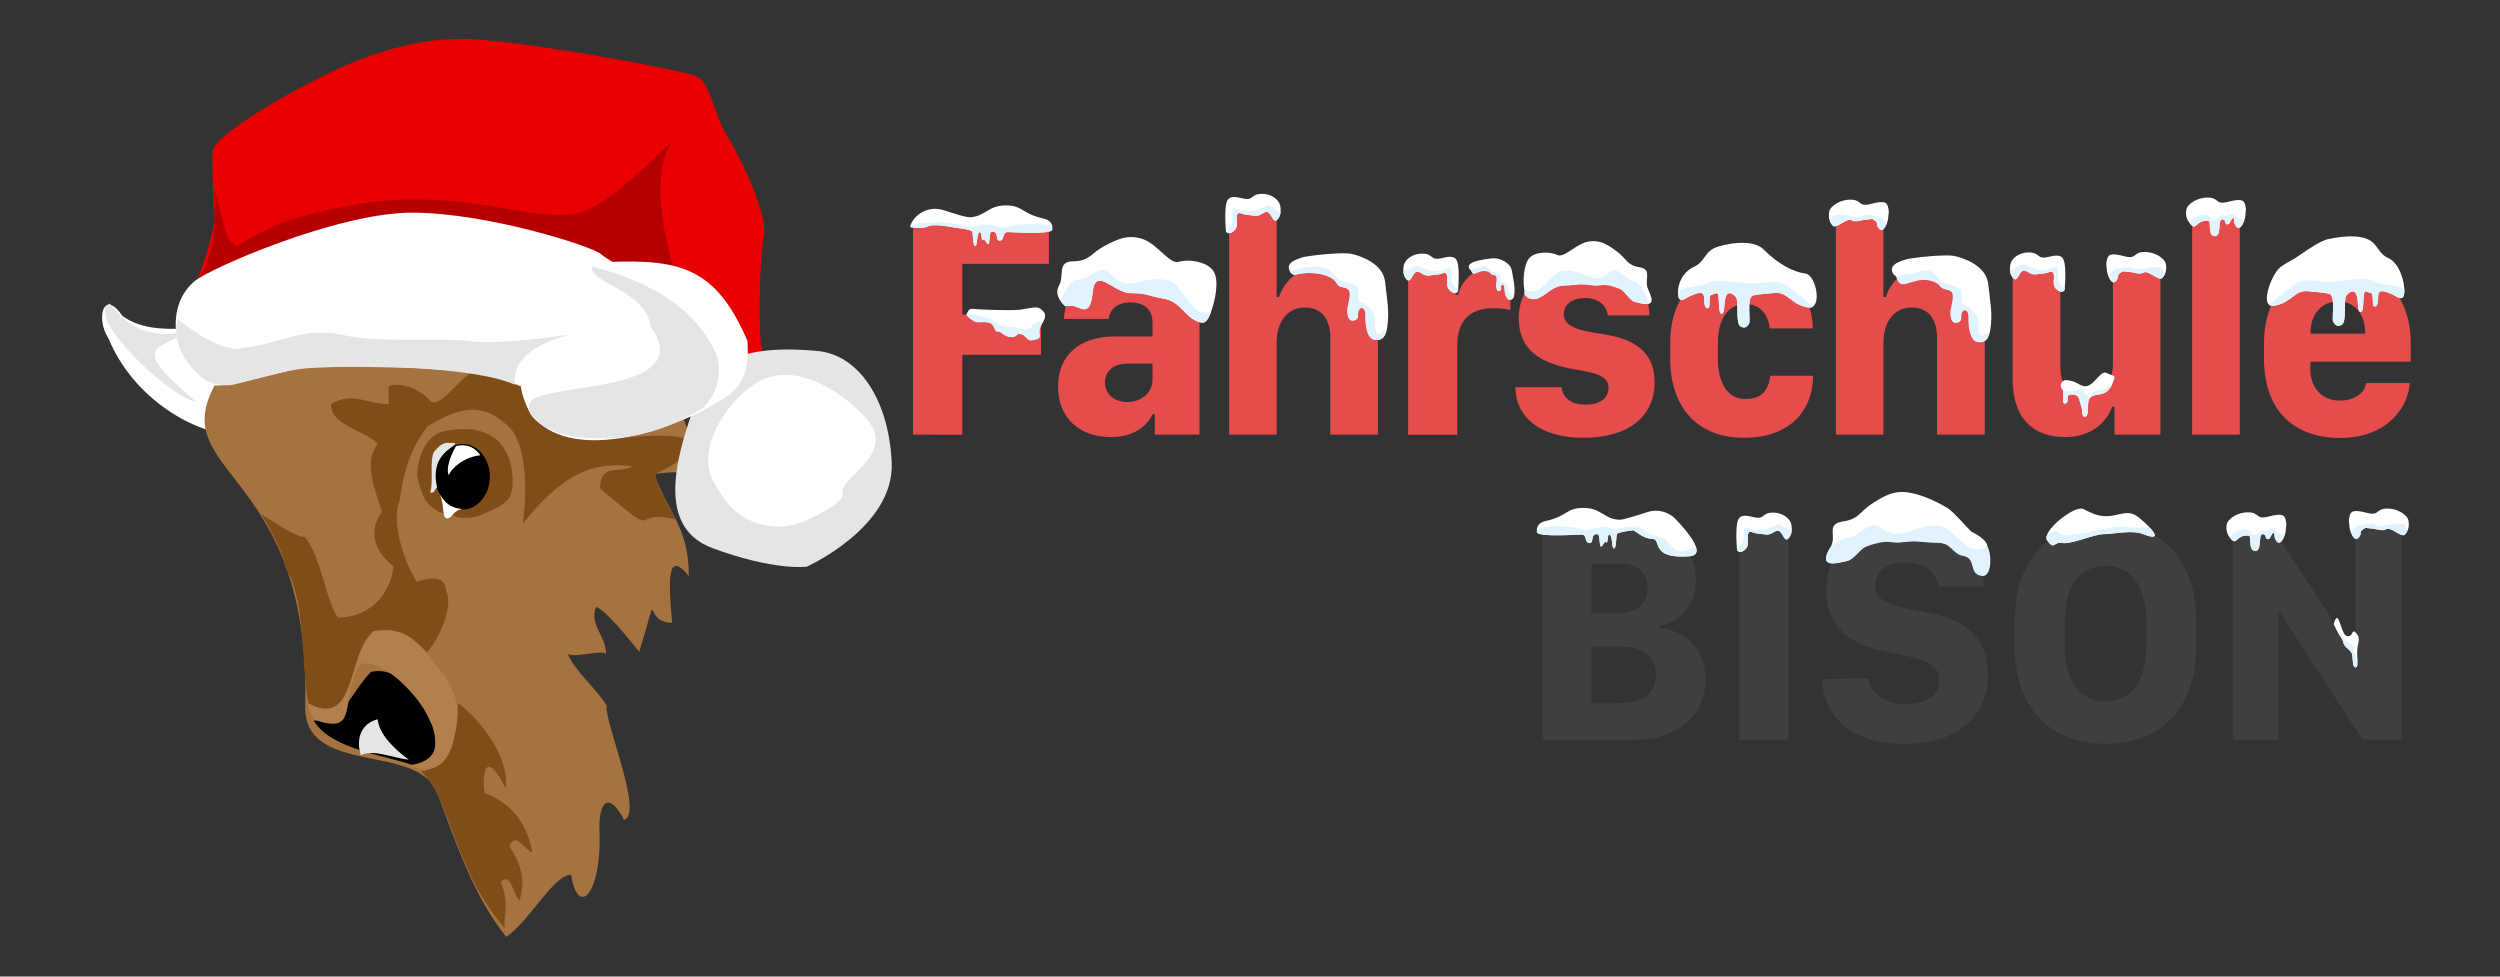 <svg xmlns="http://www.w3.org/2000/svg" xmlns:xlink="http://www.w3.org/1999/xlink" xmlns:serif="http://www.serif.com/" width="100%" height="100%" viewBox="0 0 1426 557" xml:space="preserve" style="fill-rule:evenodd;clip-rule:evenodd;stroke-linejoin:round;stroke-miterlimit:2;">
    <rect x="0" y="0" width="1426" height="557" fill="#333333" stroke="none"/>
    <g id="Ebene_3_2_" transform="matrix(1,0,0,1,50,19.512)">
        <g id="Ebene_2">
            <g id="Ebene_3">
                <g>
                    <path d="M470.8,228.4L470.8,107.2L548.3,107.2L548.3,131L498.9,131L498.9,159.9L543.8,159.9L543.8,182.9L498.9,182.9L498.9,228.5L470.8,228.4Z" style="fill:rgb(229,76,76);fill-rule:nonzero;"></path>
                    <path d="M553.5,200.9C553.5,183.7 565,172.4 586.1,172.4L607.4,172.4L607.4,164.5C607.4,156.9 602.5,153 594.8,153C587.1,153 583,157 582.4,162.4L556.9,162.4C557.6,147.1 567.3,132.1 595.2,132.1C616.8,132.1 634.2,140.7 634.2,165.4L634.2,228.4L608.7,228.4L608.7,216.7L607.5,216.7C604.4,223.2 597.1,229.8 583.7,229.8C565.8,229.8 553.5,219 553.5,200.9ZM607.4,197.1L607.4,187.9L593.3,187.9C584.8,187.9 580.3,192.3 580.3,198.7C580.3,206.1 586.4,209.8 593,209.8C600.7,209.8 607.4,204.6 607.4,197.1Z" style="fill:rgb(229,76,76);fill-rule:nonzero;"></path>
                    <path d="M651.1,100.8L678.2,100.8L678.2,149.9L679.6,149.9C681.6,143 689.1,132.1 706,132.1C723.7,132.1 736,143.3 736,165.8L736,228.4L708.8,228.4L708.8,173.4C708.8,160.1 701.8,155.9 694.3,155.9C684.9,155.9 678.2,163.3 678.2,176L678.2,228.4L651.1,228.4L651.1,100.8Z" style="fill:rgb(229,76,76);fill-rule:nonzero;"></path>
                    <path d="M753.2,133.6L780.4,133.6L780.4,148.6L781.7,148.6C784.3,138.8 793.2,132.1 803.3,132.2C806.1,132.1 808.8,132.4 811.5,133.1L811.5,157.4C809.6,156.7 805.5,156.3 801.5,156.3C787.5,156.3 781.2,164.6 781.2,177.3L781.2,228.5L753.2,228.5L753.2,133.6Z" style="fill:rgb(229,76,76);fill-rule:nonzero;"></path>
                    <path d="M854.7,131.8C875.7,131.8 890.8,141.6 890.8,160.4L867.1,160.4C866.6,155.4 862.4,150.5 854.3,150.5C846.4,150.5 842,154.3 842,159.9C842,168.6 856.6,169.7 866.1,171.4C882.9,174.2 893.8,181.7 893.8,198.4C893.8,218 879.1,230.2 853.1,230.2C828.1,230.2 814.4,218.2 814.4,201.3L840.7,201.3C841.3,207.1 845.9,211.3 854.3,211.3C863.6,211.3 867.5,207 867.5,201.6C867.5,193.5 856.4,192.8 845.1,190.6C829.2,187.3 816.3,180.5 816.3,162C816.4,140.2 834.4,131.8 854.7,131.8Z" style="fill:rgb(229,76,76);fill-rule:nonzero;"></path>
                    <path d="M902.7,175.9C902.7,149 919.1,131.8 944.8,131.8C969.2,131.8 983.8,147.1 984,167.8L959.4,167.8C958.9,160.9 954.6,153.9 945.6,153.9C935.6,153.9 929.9,162.6 929.9,176L929.9,184.9C929.9,199.5 935.7,208.1 945.6,208.1C954.9,208.1 958.9,203 959.7,194.8L984.2,194.8C983.9,215.9 970,230.2 944.7,230.2C918.5,230.2 902.7,213.2 902.7,185.1L902.7,175.9Z" style="fill:rgb(229,76,76);fill-rule:nonzero;"></path>
                    <path d="M997.2,100.8L1024.3,100.8L1024.3,149.9L1025.7,149.9C1027.7,143 1035.2,132.1 1052.1,132.1C1069.8,132.1 1082.1,143.3 1082.1,165.8L1082.1,228.4L1054.9,228.4L1054.9,173.4C1054.9,160.1 1047.9,155.9 1040.4,155.9C1031,155.9 1024.3,163.3 1024.3,176L1024.3,228.4L997.2,228.4L997.2,100.8Z" style="fill:rgb(229,76,76);fill-rule:nonzero;"></path>
                    <path d="M1182.4,228.4L1156.1,228.4L1156.1,212.5L1154.7,212.5C1152.3,220 1144,229.8 1128.1,229.8C1109.9,229.8 1098,219.4 1098,196.6L1098,133.5L1125.2,133.5L1125.2,189.3C1125.2,202.9 1132.7,206.1 1139.4,206.1C1147.8,206.1 1155.2,199.7 1155.2,188.5L1155.2,133.5L1182.3,133.5L1182.3,228.4L1182.4,228.4Z" style="fill:rgb(229,76,76);fill-rule:nonzero;"></path>
                    <rect x="1200.4" y="100.8" width="27.2" height="127.6" style="fill:rgb(229,76,76);fill-rule:nonzero;"></rect>
                    <path d="M1241.4,185.3L1241.4,176.3C1241.4,146.5 1260.2,131.7 1283.4,131.7C1308,131.7 1325.1,148.6 1325.1,176.3L1325.1,186.8L1267.8,186.8L1267.8,191.2C1267.8,202 1274.9,209 1284.5,209C1292.7,209 1298.9,204.9 1299.6,199L1324.5,199C1323.9,211.9 1312.5,230.3 1284.6,230.3C1258.8,230.2 1241.4,215 1241.4,185.3ZM1299.1,170.8L1299.1,170.3C1299.1,159.5 1293,152.4 1283.7,152.4C1274.4,152.4 1267.9,159.6 1267.9,170.3L1267.9,170.8L1299.1,170.8Z" style="fill:rgb(229,76,76);fill-rule:nonzero;"></path>
                    <path d="M830.1,281.2L881.6,281.2C903,281.2 917.3,292.3 917.3,311C917.3,326.5 907.8,335.2 896.6,337.5L896.6,338.8C909.6,339.8 922.8,349 922.8,368.1C922.8,390.1 905.1,402.5 882.4,402.5L830.1,402.5L830.1,281.2ZM857.8,330.4L871.4,330.4C884.4,330.4 889.9,324.6 889.9,316C889.9,307.6 884.3,302 874.5,302L857.8,302L857.8,330.4ZM857.8,381.6L873,381.6C888.2,381.6 894.5,375.5 894.5,365.6C894.5,355.7 888.2,349.4 875.8,349.4L857.8,349.4L857.8,381.6Z" style="fill:rgb(63,63,63);fill-rule:nonzero;"></path>
                    <path d="M942.1,402.5L942.1,281.2L970.1,281.2L970.1,402.4L942.1,402.5Z" style="fill:rgb(63,63,63);fill-rule:nonzero;"></path>
                    <path d="M1015.9,367.6C1016.8,375.4 1024.4,382.1 1037.1,382.1C1050.1,382.1 1056.2,376.2 1056.2,368.4C1056.2,360.9 1050.4,357.5 1039,355L1022.6,351.4C1004.1,347.4 991.7,336.9 991.7,316.9C991.7,293.4 1010.1,279 1037,279C1066.1,279 1081.1,296.2 1081.8,315L1055.9,315C1055,307.9 1048.5,301.3 1036.9,301.3C1025.7,301.3 1019.5,307.1 1019.5,314.7C1019.5,321.1 1025.2,325 1035.1,327L1052,330.5C1069.7,334 1083.9,343.2 1083.9,365.5C1083.9,388.6 1067.5,404.8 1036.1,404.8C1003.2,404.8 990,386.8 989.3,367.8L1015.9,367.6Z" style="fill:rgb(63,63,63);fill-rule:nonzero;"></path>
                    <path d="M1151,404.7C1118.2,404.7 1099.2,383.1 1099.2,349L1099.2,334.9C1099.2,300.4 1118.2,279 1151,279C1183.8,279 1202.7,300.6 1202.7,334.9L1202.7,348.9C1202.8,383.1 1183.9,404.7 1151,404.7ZM1151,303.2C1137.1,303.2 1127.7,313.9 1127.7,334.6L1127.7,349.1C1127.7,370.1 1137.1,380.6 1151,380.6C1164.9,380.6 1174.2,370 1174.2,349.1L1174.2,334.6C1174.2,313.8 1164.8,303.2 1151,303.2Z" style="fill:rgb(63,63,63);fill-rule:nonzero;"></path>
                    <path d="M1223.6,402.5L1223.6,281.2L1245.8,281.2L1292.4,352.5L1293.5,352.5L1293.5,281.2L1319.6,281.2L1319.6,402.4L1297.6,402.4L1250.8,330.4L1249.7,330.4L1249.7,402.4L1223.6,402.5Z" style="fill:rgb(63,63,63);fill-rule:nonzero;"></path>
                </g>
            </g>
        </g>
    </g>
    <g transform="matrix(0.657,0,0,0.657,-44.384,150.424)">
        <g transform="matrix(0.725,0,0,0.725,142.715,-134.966)">
            <path d="M195,254.1C149.2,258 82.7,277.4 43,248.8C20.5,215.5 10.3,251.3 26.4,276C56,347.6 130.1,391.2 180.3,391.2C201.7,367 215,282.1 195,254.1" style="fill:white;fill-rule:nonzero;"></path>
        </g>
        <g transform="matrix(0.725,0,0,0.725,142.715,-134.966)">
            <path d="M261.8,715.4C259.9,801.4 399.1,758.1 420.7,821.9C442.6,880.4 464,944.5 502.5,992.2C530.2,973.9 559.1,917.9 580.2,917.9C588.5,970.3 616.3,940.4 614.3,869.9C612.1,827.7 625.9,818 643.7,852.2C667.6,844.7 619,732.1 622.9,715.5C610.1,694.4 584.9,674.5 576.3,653.4C584.9,658.7 617.9,647.9 622.1,653.4C622.1,632 601.6,618.2 610.2,597.1C623.2,602.4 648.8,634.8 661.8,650.9C688.7,564.1 664,616.2 701.2,616.2C697,566.5 694.5,527.2 721.2,560.2C721.2,501.7 696.8,485.6 679.6,437.6C692.4,437.6 714.5,431.5 723.1,442.3C763.9,452.6 725,407.6 713.7,368.2L699.3,192.9C648.8,12.8 437.7,-11.9 358.4,34.5C396.1,93.9 342.6,42 287.1,76.4C367.5,139.9 273.8,61.1 229.4,115.8C238.3,115.8 257.4,125.5 261.9,125.5C215.9,135.5 202,138 180.4,184.6C251.4,179.6 223.4,168.8 159,262.8C161.8,280 197.8,289.7 197.8,300.2C193.6,300.2 183.7,335.1 153.4,331.8C94.9,439.7 269.1,433.3 261.8,715.4" style="fill:rgb(165,115,63);fill-rule:nonzero;"></path>
        </g>
        <g transform="matrix(0.725,0,0,0.725,142.715,-134.966)">
            <path d="M427.7,485.7C407.2,477.1 401.9,467.4 395.8,439.7C396.9,414.2 408.3,390.9 428,386.7C458.2,380.3 499.6,382.5 509,431.1C513.2,467.7 507.6,471.9 472.7,486.9C459.9,493.3 423.9,491.9 444.7,478.9C470.8,476.1 484.9,461.1 478.5,430.9C461.6,391.5 426.9,400.1 421.1,439.2C418.6,455.6 424.7,467.2 434.1,476.4L427.7,485.7Z" style="fill:rgb(128,77,25);fill-rule:nonzero;"></path>
        </g>
        <g transform="matrix(0.725,0,0,0.725,142.715,-134.966)">
            <path d="M598,242.5C585.2,242.5 572.2,247.8 559.2,247.8C546.4,232.3 525.1,227 507.9,227C507.9,237.5 512.1,242.5 516.5,247.8C481.6,243.9 477.7,228.7 464.6,268.9C464.6,285 473.2,295.5 473.2,311.9C451.8,311.9 427.7,358.8 412.5,351.3C399.2,335.2 374.5,327.4 361.7,333L361.7,354.4C335.6,354.4 318.4,338.6 292.6,354.4C292.6,380.7 335.6,386.3 348.6,402.1C331.4,423.5 345,456.5 353.9,483.1C340.6,501.1 338.6,525.5 367.5,548.6C363.6,585.5 335.6,609.9 301.2,609.9C287.1,592.7 281.2,537.2 261.5,513.4C248.7,513.4 217.7,491.2 209.1,485.9C224.9,512 237.4,537.5 237.4,548.6C263.5,589.7 256.5,664.8 265.7,712.8C322.8,751.6 313.4,641.2 343.6,629C379.4,614.6 401.3,647.6 408.2,651.2C425.4,629.8 439.3,594.3 430.4,577.4C430.1,564.6 419.6,558.8 395.7,567.1C381.8,547.7 363.8,495 374.9,469.7C379.3,437.5 387.4,407.3 408.5,380.7C433.5,366 467.3,346.9 500.6,377.1C520.6,389.6 530.6,434.8 522.5,497.2C559.4,452.3 594.1,420.6 653.7,428.7C639,437.9 614.9,424.3 614.9,455.3C693.7,522.1 647.1,478 705.3,492.5C700.9,482.2 678.1,446.7 682.3,436.2C669.8,445.6 800.7,382.1 655.1,393.5C626.3,395.7 527.8,415.7 518.6,324.4C529.7,277 609.6,256.7 643.7,256.7C631.3,256.6 610.8,247.8 598,242.5M400.5,793.9C429.3,792.2 446,754.8 444.6,711.8C473.2,734.3 506.5,777 502,814.7C477.9,766.2 473.2,795.8 476.5,820C508.1,831.4 527.5,855.8 533.9,891.3C524.7,888.8 513.9,865 506.4,883.8C520,904.6 526.4,924.9 518.3,949C510.8,941.5 508,913.5 496.1,926.8C506.4,953.2 500,963.1 500.5,981.2C441.3,915.4 435.5,825.5 400.5,793.9Z" style="fill:rgb(128,77,25);fill-rule:nonzero;"></path>
        </g>
        <g transform="matrix(1.026,-0.221,0.241,1.122,-82.279,-243.561)">
            <path d="M248.51,277.187C248.51,277.187 272.219,243.681 273.19,231.672C274.16,219.663 280.115,195.189 282.066,186.337C285.309,171.616 386.828,144.779 419.483,141.109C436.779,139.166 465.015,134.951 503.386,142.235C543.098,149.773 677.075,200.532 686.919,207.415C696.763,214.298 694.237,239.093 701.381,256.986C708.525,274.88 720.53,321.051 713.487,336.119C706.444,351.188 695.494,393.979 692.863,411.692C690.232,429.406 697.691,469.975 703.21,477.692C708.729,485.409 686.749,496.902 677.119,496.469C667.488,496.036 603.865,432.599 596.582,435.437C589.3,438.276 248.51,277.187 248.51,277.187Z" style="fill:rgb(233,0,0);"></path>
        </g>
        <g transform="matrix(1,0,0,1,37.95,-375.943)">
            <path d="M203.396,385.303C203.396,385.303 243.291,346.808 295.237,333.908C347.183,321.007 376.712,318.106 418.898,321.246C461.083,324.386 494.802,336.338 527.51,332.855C560.218,329.371 618.574,260.138 611.388,272.879C596.73,298.866 603.773,342.161 614.141,379.431C624.509,416.701 381.287,349.729 381.287,349.729L203.396,385.303Z" style="fill:rgb(182,0,0);"></path>
        </g>
        <g transform="matrix(1,0,0,1,47.261,-410.283)">
            <path d="M720.617,673.341C720.617,673.341 797.204,639.076 794.454,582.592C791.705,526.109 764.441,489.221 730.265,486.07C696.089,482.919 641.193,481.839 626.174,524.735C611.154,567.63 585.31,637.328 638.841,657.201C692.371,677.073 720.617,673.341 720.617,673.341Z" style="fill:rgb(229,229,229);"></path>
        </g>
        <g transform="matrix(1,0,0,1,37.95,-375.943)">
            <path d="M656.32,577.198C671.716,601.77 702.974,611.074 729.302,598.921C746.844,590.986 762.315,582.032 761.011,575.407C758.082,560.533 811.181,540.99 780.04,508.501C748.898,476.012 712.668,463.951 687.435,478.739C662.202,493.527 631.448,536.625 650.394,567.603C652.442,570.951 654.42,574.152 656.32,577.198Z" style="fill:white;"></path>
        </g>
        <g transform="matrix(0.725,-0.017,0.017,0.725,131.62,-125.577)">
            <g transform="matrix(1.352,-0.27,0.212,1.063,-252.897,-32.903)">
                <path d="M270.834,399.522C249.395,400.858 229.903,383.785 223.241,357.834C221.507,351.261 220.531,344.488 220.818,337.968C222.109,308.627 231.587,289.905 246.245,279.685C260.902,269.466 380.207,239.955 443.801,257.967C507.395,275.979 591.003,338.195 596.315,348.46C601.627,358.726 641.446,389.652 631.375,490.061C621.303,590.47 494.558,460.492 479.311,451.635C464.065,442.777 354.833,400.045 316.338,398.836C299.489,398.306 283.494,398.8 270.834,399.522Z" style="fill:white;"></path>
            </g>
            <g transform="matrix(1.379,0,0,1.379,-144.443,-332.242)">
                <path d="M208.346,465.7C208.346,465.7 226.967,443.98 250.625,442.513C274.283,441.045 301.001,425.236 333.363,433.659C365.725,442.081 417.478,437.589 443.96,441.773C470.373,445.946 531.72,437.981 531.72,437.981C483.597,449.061 481.394,469.774 482.167,480.494C466.234,472.495 430.5,466.576 394.003,463.923C338.964,460.827 297.625,460.175 281.836,464.779L236.767,474.946C225.309,476.05 214.433,472.503 208.346,465.7Z" style="fill:rgb(229,229,229);"></path>
            </g>
            <g transform="matrix(1.379,0,0,1.379,-144.443,-332.242)">
                <path d="M208.346,465.7C192.581,450.172 186.111,433.854 190.857,416.584C190.857,416.584 224.404,446.57 246.397,443.359C268.517,440.13 208.346,465.7 208.346,465.7Z" style="fill:rgb(229,229,229);"></path>
            </g>
        </g>
        <g transform="matrix(0.725,0,0,0.725,142.715,-134.966)">
            <path d="M272.1,733.4C312.9,728.7 314,702.9 340.6,674.9C376.4,667.4 399.1,706.5 413.8,739C423,766.2 414.4,791.4 392.7,787.5C364.8,775.9 292.9,768.9 272.1,733.4M450.5,480.5C432.5,480.5 417.8,462.5 417.8,441.4C417.8,419.8 432.5,402 450.5,402C468.5,402 483,419.8 483,441.4C482.9,462.4 468.5,480.5 450.5,480.5Z" style="fill-rule:nonzero;"></path>
        </g>
        <g transform="matrix(0.725,0,0,0.725,142.715,-134.966)">
            <path d="M421.6,459.9C429.4,473.2 424.9,487.1 430.5,491C438.3,492.4 438.5,480.7 450.7,479.9C441.6,479.1 431,477.7 421.6,459.9M471.5,415.6C452.6,417.3 436.6,430.9 433.8,439.5C430.2,432.3 435.2,416.8 442.4,404.6C456.3,401.1 465.7,407 471.5,415.6Z" style="fill:white;fill-rule:nonzero;"></path>
        </g>
        <g transform="matrix(0.725,0,0,0.725,142.715,-134.966)">
            <path d="M533.7,298C517.6,314.9 514,332.1 531.8,366.5C578.7,425 688.5,387.3 737,362.6C767.5,344.6 795.8,337.1 791.4,278.6C750.6,183.5 703.5,179.6 603.1,185.1C594.2,216.7 661.9,215.6 676,259.7C623.3,247.5 551.4,276.9 533.7,298" style="fill:white;fill-rule:nonzero;"></path>
        </g>
        <g transform="matrix(0.725,0,0,0.725,142.715,-134.966)">
            <path d="M438.8,759.8C445.2,731 449.3,711.8 428.8,679.6C398.6,642.4 386.4,619.4 343.4,626.1C312.6,656.3 322.6,744.3 264.6,712.1C268.8,722.1 267.4,725.4 272.6,732.3C323.9,749.5 304.8,717.9 323.6,672.1C344.4,630.5 478.4,776.1 386.3,786.7C418,801.4 433.8,780 438.8,759.8" style="fill:rgb(178,128,76);fill-rule:nonzero;"></path>
        </g>
        <g transform="matrix(0.725,0,0,0.725,142.715,-134.966)">
            <path d="M116.839,268.861C87.739,290.461 48.5,281.8 130.6,350.9C102.9,349 -4.7,248.3 27.8,233.9C53,267.4 79.139,273.361 116.839,268.861M605.5,189.5C601.6,209.7 669.3,217.5 675.4,261.1C737,348.7 522.3,324.6 529.8,357.6C529.8,380.9 578.9,396.7 605.5,395C655.4,397.8 697.9,383.9 738.1,358.9C758.6,338.9 760.8,310.6 753.6,293.4C725.9,233.1 664.3,204.8 605.5,189.5ZM385.8,780C366.7,778.3 343.9,767 328.4,774.7C321.7,752.8 330.6,736.1 348.6,731.7C350.3,749.2 367.2,766.4 385.8,780ZM419.7,454.1C416.4,456 417.5,461.3 411.4,460.2C415.8,448.3 410.3,422.2 416.1,411.4C421.1,406.1 424.7,400.9 432.2,400.6C436.4,401.7 446.9,398.1 437.7,405.3C422.4,416.1 414.1,428.9 419.7,454.1Z" style="fill:rgb(229,229,229);fill-rule:nonzero;"></path>
        </g>
        <g transform="matrix(1,0,0,1,37.95,-375.943)">
            <path d="M212.956,299.76C210.594,291.583 223.223,339.725 225.998,349.459C228.517,358.291 235.31,361.086 239.114,361.308C242.919,361.531 202.204,388.312 202.204,388.312C220.093,364.098 217.614,315.884 212.956,299.76Z" style="fill:rgb(182,0,0);"></path>
        </g>
    </g>
    <g>
        <path d="M607.708,174.713C607.708,174.713 600.59,169.044 603.983,163.101C607.375,157.157 602.656,149.173 612.146,149.045C621.636,148.917 622.357,144.364 629.809,140.396C637.262,136.429 643.422,133.488 651.803,136.343C660.185,139.198 667.318,151.055 672.446,149.351C677.573,147.647 688.308,149.051 692.046,154.486C695.784,159.92 692.943,172.084 690.682,178.108C688.421,184.132 686.812,185.015 682.812,183.269C675.009,179.862 673.418,172.128 663.966,170.412C654.515,168.697 654.02,167.218 644.711,167.195C635.402,167.173 624.755,151.471 623.23,166.92C621.706,182.37 615.662,174.321 611.338,174.439C607.014,174.557 607.708,174.713 607.708,174.713Z" style="fill:white;"></path>
        <path d="M605.008,171.786C607.03,167.016 610.979,159.045 614.583,159.652C619.702,160.513 627.4,150.444 632.387,155.374C637.373,160.304 640.328,162.769 647.658,161.183C654.988,159.598 666.113,156.891 671.483,163.322C676.853,169.753 681.284,178.942 687.297,178.223C688.411,178.09 689.596,177.967 690.754,177.912L690.682,178.108C688.421,184.132 686.812,185.015 682.812,183.269C675.009,179.862 673.418,172.128 663.966,170.412C654.515,168.697 654.02,167.218 644.711,167.195C635.402,167.173 624.755,151.471 623.23,166.92C621.706,182.37 615.662,174.321 611.338,174.439C608.205,174.524 607.706,174.63 607.669,174.682C607.694,174.703 607.708,174.713 607.708,174.713C607.708,174.713 607.655,174.701 607.669,174.682C607.433,174.487 606.157,173.403 605.008,171.786Z" style="fill:rgb(224,243,255);"></path>
    </g>
    <g transform="matrix(-0.777,-0.12,-0.12,0.777,1428.71,110.095)">
        <path d="M611.338,174.439C593.702,176.815 600.59,169.044 603.983,163.101C607.375,157.157 602.656,149.173 612.146,149.045C621.636,148.917 622.357,144.364 629.809,140.396C637.262,136.429 643.422,133.488 651.803,136.343C660.185,139.198 667.318,151.055 672.446,149.351C677.573,147.647 688.308,149.051 692.046,154.486C695.784,159.92 694.228,172.87 691.967,178.894C689.707,184.918 687.134,183.562 682.812,183.269C680.616,183.12 673.418,172.128 663.966,170.412C654.515,168.697 654.02,167.218 644.711,167.195C635.402,167.173 637.55,160.924 623.23,166.92C618.516,168.895 615.625,173.861 611.338,174.439Z" style="fill:white;"></path>
        <path d="M601.286,173.853C603.308,169.082 610.979,159.045 614.583,159.652C619.702,160.513 627.4,150.444 632.387,155.374C637.373,160.304 640.328,162.769 647.658,161.183C654.988,159.598 666.113,156.891 671.483,163.322C676.853,169.753 681.284,178.942 687.297,178.223C688.411,178.09 689.596,177.967 690.754,177.912C690.754,177.912 691.42,177.916 691.52,178.099C693.803,182.281 686.812,185.015 682.812,183.269C675.009,179.862 673.418,172.128 663.966,170.412C654.515,168.697 654.02,167.218 644.711,167.195C635.402,167.173 638.38,163.53 623.23,166.92C619.985,167.647 615.662,174.321 611.338,174.439C608.205,174.524 607.706,174.63 607.669,174.682C607.694,174.703 607.708,174.713 607.708,174.713C607.708,174.713 607.655,174.701 607.669,174.682C607.433,174.487 602.434,175.47 601.286,173.853Z" style="fill:rgb(224,243,255);"></path>
    </g>
    <g transform="matrix(0.989,-0.133,0.119,0.885,427.938,246.979)">
        <path d="M611.338,174.439C593.702,176.815 600.59,169.044 603.983,163.101C607.375,157.157 602.656,149.173 612.146,149.045C621.636,148.917 622.357,144.364 629.809,140.396C637.262,136.429 643.422,133.488 651.803,136.343C660.185,139.198 668.26,145.629 672.446,149.351C675.486,152.055 680.506,160.991 684.244,166.425C684.411,166.667 694.128,173.138 691.967,178.894C689.707,184.918 687.134,183.562 682.812,183.269C680.616,183.12 673.418,172.128 663.966,170.412C654.515,168.697 654.02,167.218 644.711,167.195C635.402,167.173 637.55,160.924 623.23,166.92C618.516,168.895 615.625,173.861 611.338,174.439Z" style="fill:white;"></path>
        <path d="M601.286,173.853C598.555,172.221 600.401,167.95 602.486,165.298C605.436,161.546 612.471,159.296 614.583,159.652C619.702,160.513 627.4,150.444 632.387,155.374C637.373,160.304 640.328,162.769 647.658,161.183C654.988,159.598 666.113,156.891 671.483,163.322C676.853,169.753 681.284,178.942 687.297,178.223C688.411,178.09 689.596,177.967 690.754,177.912C690.754,177.912 691.899,176.644 691.999,176.828C694.282,181.01 692.741,197.17 686.845,195.364C678.979,192.956 685.516,183.718 677.638,181.048C671.818,179.076 671.988,171.464 663.966,170.412C654.442,169.164 654.02,167.218 644.711,167.195C635.402,167.173 638.38,163.53 623.23,166.92C619.985,167.647 615.662,174.321 611.338,174.439C608.205,174.524 607.706,174.63 607.669,174.682C607.694,174.703 607.708,174.713 607.708,174.713C607.708,174.713 607.655,174.701 607.669,174.682C607.433,174.487 602.434,175.47 601.286,173.853Z" style="fill:rgb(224,243,255);"></path>
    </g>
    <g transform="matrix(1,0,0,1,50,19.512)">
        <g transform="matrix(0.689,0,0,0.659,151.349,99.799)">
            <path d="M779.602,57.092C779.602,57.092 775.02,55.529 774.678,50.771C774.335,46.013 780.063,43.749 785.752,41.775C789.783,40.376 817.965,36.951 826.2,38.623C834.435,40.296 852.79,47.346 854.404,62.736C856.018,78.126 858.284,88.875 856.106,102.8C855.043,109.592 852.767,113.575 846.917,113.263C838.711,112.824 838.29,96.932 838.455,91.297C838.681,83.551 831.497,83.158 832.071,92.463C832.208,94.684 830.338,96.693 827.127,96.363C823.917,96.032 822.999,89.577 823.656,85.622C824.314,81.668 827.075,72.196 824.3,69.541C821.526,66.885 816.686,68.266 815.116,64.92C809.772,53.529 786.433,54.111 779.602,57.092Z" style="fill:white;"></path>
        </g>
        <path d="M685.881,135.802C688.803,133.662 701.296,130.765 707.127,134.021C711.59,136.514 712.108,139.878 715.197,140.662C718.286,141.446 725.224,143.336 724.988,145.996C724.752,148.655 723.928,153.079 726.386,153.156C728.845,153.233 734.415,158.73 734.416,162.305C734.416,165.88 733.972,170.771 736.357,170.771C738.259,170.771 740.04,167.684 740.483,169.629C739.604,172.832 737.956,174.632 734.594,174.46C728.943,174.17 728.653,163.694 728.767,159.98C728.923,154.874 723.975,154.615 724.37,160.749C724.465,162.213 723.177,163.537 720.966,163.319C718.755,163.101 718.122,158.846 718.575,156.239C719.028,153.633 720.93,147.389 719.019,145.639C717.108,143.888 713.775,144.799 712.694,142.593C709.013,135.084 692.941,135.468 688.236,137.433C688.236,137.433 686.881,136.99 685.881,135.802Z" style="fill:rgb(224,243,255);"></path>
    </g>
    <g transform="matrix(1,0,0,1,50,19.512)">
        <g transform="matrix(0.689,0,0,0.659,495.384,101.026)">
            <path d="M779.602,57.092C779.602,57.092 775.02,55.529 774.678,50.771C774.335,46.013 780.063,43.749 785.752,41.775C789.783,40.376 817.965,36.951 826.2,38.623C834.435,40.296 852.79,47.346 854.404,62.736C856.018,78.126 858.284,88.875 856.106,102.8C855.043,109.592 852.767,113.575 846.917,113.263C838.711,112.824 838.29,96.932 838.455,91.297C838.681,83.551 831.497,83.158 832.071,92.463C832.208,94.684 830.338,96.693 827.127,96.363C823.917,96.032 822.999,89.577 823.656,85.622C824.314,81.668 827.075,72.196 824.3,69.541C821.526,66.885 816.686,68.266 815.116,64.92C809.772,53.529 786.433,54.111 779.602,57.092Z" style="fill:white;"></path>
        </g>
        <g transform="matrix(1,0,0,1,344.035,1.227)">
            <path d="M687.364,137.043C688.825,135.973 691.316,136.086 695.533,135.501C699.75,134.916 704.211,132.393 707.127,134.021C711.59,136.514 712.108,139.878 715.197,140.662C718.286,141.446 725.224,143.336 724.988,145.996C724.752,148.655 723.928,153.079 726.386,153.156C728.845,153.233 734.415,158.73 734.416,162.305C734.416,165.88 733.972,170.771 736.357,170.771C738.259,170.771 740.04,167.684 740.483,169.629C739.604,172.832 737.956,174.632 734.594,174.46C728.943,174.17 728.653,163.694 728.767,159.98C728.923,154.874 723.975,154.615 724.37,160.749C724.465,162.213 723.177,163.537 720.966,163.319C718.755,163.101 718.122,158.846 718.575,156.239C719.028,153.633 720.93,147.389 719.019,145.639C717.108,143.888 714.172,144.555 712.694,142.593C710.839,140.13 706.41,138.774 702.523,138.915C699.214,139.035 693.8,141.224 692.15,141.362C688.203,141.692 688.365,138.232 687.364,137.043Z" style="fill:rgb(224,243,255);"></path>
        </g>
    </g>
    <g transform="matrix(0.443,-0.031,0.035,0.489,377.157,118.525)">
        <g transform="matrix(0.689,0,0,0.659,495.384,101.026)">
            <path d="M779.602,57.092C779.602,57.092 775.02,55.529 774.678,50.771C774.335,46.013 780.063,43.749 785.752,41.775C789.783,40.376 817.965,36.951 826.2,38.623C834.435,40.296 852.79,47.346 854.404,62.736C856.018,78.126 858.284,88.875 856.106,102.8C855.043,109.592 852.767,113.575 846.917,113.263C838.711,112.824 838.29,96.932 838.455,91.297C838.681,83.551 831.497,83.158 832.071,92.463C832.208,94.684 830.338,96.693 827.127,96.363C823.917,96.032 822.999,89.577 823.656,85.622C824.314,81.668 827.075,72.196 824.3,69.541C821.526,66.885 816.686,68.266 815.116,64.92C809.772,53.529 786.433,54.111 779.602,57.092Z" style="fill:white;"></path>
        </g>
        <g transform="matrix(1,0,0,1,344.035,1.227)">
            <path d="M687.364,137.043C688.825,135.973 691.316,136.086 695.533,135.501C699.75,134.916 704.211,132.393 707.127,134.021C711.59,136.514 712.108,139.878 715.197,140.662C718.286,141.446 725.224,143.336 724.988,145.996C724.752,148.655 723.928,153.079 726.386,153.156C728.845,153.233 734.415,158.73 734.416,162.305C734.416,165.88 733.972,170.771 736.357,170.771C738.259,170.771 740.04,167.684 740.483,169.629C739.604,172.832 737.956,174.632 734.594,174.46C728.943,174.17 728.653,163.694 728.767,159.98C728.923,154.874 723.975,154.615 724.37,160.749C724.465,162.213 723.177,163.537 720.966,163.319C718.755,163.101 718.122,158.846 718.575,156.239C719.028,153.633 720.93,147.389 719.019,145.639C717.108,143.888 714.172,144.555 712.694,142.593C710.839,140.13 706.41,138.774 702.523,138.915C699.214,139.035 693.8,141.224 692.15,141.362C688.203,141.692 688.365,138.232 687.364,137.043Z" style="fill:rgb(224,243,255);"></path>
        </g>
    </g>
    <g transform="matrix(1,0,0,1,50,19.512)">
        <path d="M649.246,111.986C649.385,113.637 651.719,114.432 654.216,111.822C656.713,109.213 654.678,105.504 655.64,103.13C656.603,100.756 658.013,102.841 661.541,103.073C665.069,103.305 666.784,104.249 669.257,102.785C671.73,101.321 672.816,100.738 674.167,102.303C675.519,103.867 676.698,107.823 678.527,105.858C680.356,103.893 680.834,101.47 680.28,98.008C679.727,94.545 675.328,90.81 669.152,91.077C662.976,91.344 665.361,95.402 658.044,93.493C650.728,91.584 649.889,94.265 649.268,97.633C648.734,100.532 648.8,106.69 649.246,111.986Z" style="fill:white;"></path>
        <path d="M649.22,111.662C650.027,111.147 651.055,110.298 652.063,108.928C654.213,106.005 651.596,99.284 654.466,99.452C657.337,99.62 656.484,101.378 662.639,101.094C668.793,100.811 671.663,96.661 674.497,98.453C676.088,99.458 678.801,100.242 680.438,101.62C680.255,103.291 679.643,104.66 678.527,105.858C676.698,107.823 675.519,103.867 674.167,102.303C672.816,100.738 671.73,101.321 669.257,102.785C666.784,104.249 665.069,103.305 661.541,103.073C658.013,102.841 656.603,100.756 655.64,103.13C654.678,105.504 656.713,109.213 654.216,111.822C651.719,114.432 649.385,113.637 649.246,111.986C649.237,111.878 649.228,111.77 649.22,111.662Z" style="fill:rgb(224,243,255);"></path>
    </g>
    <g transform="matrix(1,0,0,1,341.526,201.325)">
        <path d="M649.246,111.986C649.385,113.637 651.719,114.432 654.216,111.822C656.713,109.213 654.678,105.504 655.64,103.13C656.603,100.756 658.013,102.841 661.541,103.073C665.069,103.305 666.784,104.249 669.257,102.785C671.73,101.321 672.816,100.738 674.167,102.303C675.519,103.867 676.698,107.823 678.527,105.858C680.356,103.893 680.834,101.47 680.28,98.008C679.727,94.545 675.328,90.81 669.152,91.077C662.976,91.344 665.361,95.402 658.044,93.493C650.728,91.584 649.889,94.265 649.268,97.633C648.734,100.532 648.8,106.69 649.246,111.986Z" style="fill:white;"></path>
        <path d="M649.22,111.662C650.027,111.147 651.055,110.298 652.063,108.928C654.213,106.005 651.596,99.284 654.466,99.452C657.337,99.62 656.484,101.378 662.639,101.094C668.793,100.811 671.663,96.661 674.497,98.453C676.088,99.458 678.801,100.242 680.438,101.62C680.255,103.291 679.643,104.66 678.527,105.858C676.698,107.823 675.519,103.867 674.167,102.303C672.816,100.738 671.73,101.321 669.257,102.785C666.784,104.249 665.069,103.305 661.541,103.073C658.013,102.841 656.603,100.756 655.64,103.13C654.678,105.504 656.713,109.213 654.216,111.822C651.719,114.432 649.385,113.637 649.246,111.986C649.237,111.878 649.228,111.77 649.22,111.662Z" style="fill:rgb(224,243,255);"></path>
    </g>
    <g transform="matrix(1,0,0,1,50,19.512)">
        <g transform="matrix(-1,0,0,1,1430.95,34.098)">
            <path d="M649.246,111.986C649.385,113.637 651.719,114.432 654.216,111.822C656.713,109.213 654.678,105.504 655.64,103.13C656.603,100.756 658.013,102.841 661.541,103.073C665.069,103.305 666.784,104.249 669.257,102.785C671.73,101.321 672.816,100.738 674.167,102.303C675.519,103.867 676.698,107.823 678.527,105.858C680.356,103.893 680.834,101.47 680.28,98.008C679.727,94.545 675.328,90.81 669.152,91.077C662.976,91.344 665.361,95.402 658.044,93.493C650.728,91.584 649.889,94.265 649.268,97.633C648.734,100.532 648.8,106.69 649.246,111.986Z" style="fill:white;"></path>
        </g>
        <g transform="matrix(-1,0,0,1,1430.95,34.098)">
            <path d="M649.22,111.662C650.027,111.147 651.055,110.298 652.063,108.928C654.213,106.005 651.596,99.284 654.466,99.452C657.337,99.62 656.484,101.378 662.639,101.094C668.793,100.811 671.663,96.661 674.497,98.453C676.088,99.458 678.801,100.242 680.438,101.62C680.255,103.291 679.643,104.66 678.527,105.858C676.698,107.823 675.519,103.867 674.167,102.303C672.816,100.738 671.73,101.321 669.257,102.785C666.784,104.249 665.069,103.305 661.541,103.073C658.013,102.841 656.603,100.756 655.64,103.13C654.678,105.504 656.713,109.213 654.216,111.822C651.719,114.432 649.385,113.637 649.246,111.986C649.237,111.878 649.228,111.77 649.22,111.662Z" style="fill:rgb(224,243,255);"></path>
        </g>
    </g>
    <g transform="matrix(1,0,0,1,396.01,18.83)">
        <g transform="matrix(-1,0,0,1,1430.95,34.098)">
            <path d="M649.246,111.986C649.385,113.637 651.719,114.432 654.216,111.822C656.713,109.213 654.678,105.504 655.64,103.13C656.603,100.756 658.013,102.841 661.541,103.073C665.069,103.305 666.784,104.249 669.257,102.785C671.73,101.321 672.816,100.738 674.167,102.303C675.519,103.867 676.698,107.823 678.527,105.858C680.356,103.893 680.834,101.47 680.28,98.008C679.727,94.545 675.328,90.81 669.152,91.077C662.976,91.344 665.361,95.402 658.044,93.493C650.728,91.584 649.889,94.265 649.268,97.633C648.734,100.532 648.8,106.69 649.246,111.986Z" style="fill:white;"></path>
        </g>
        <g transform="matrix(-1,0,0,1,1430.95,34.098)">
            <path d="M649.22,111.662C650.027,111.147 651.055,110.298 652.063,108.928C654.213,106.005 651.596,99.284 654.466,99.452C657.337,99.62 656.484,101.378 662.639,101.094C668.793,100.811 671.663,96.661 674.497,98.453C676.088,99.458 678.801,100.242 680.438,101.62C680.255,103.291 679.643,104.66 678.527,105.858C676.698,107.823 675.519,103.867 674.167,102.303C672.816,100.738 671.73,101.321 669.257,102.785C666.784,104.249 665.069,103.305 661.541,103.073C658.013,102.841 656.603,100.756 655.64,103.13C654.678,105.504 656.713,109.213 654.216,111.822C651.719,114.432 649.385,113.637 649.246,111.986C649.237,111.878 649.228,111.77 649.22,111.662Z" style="fill:rgb(224,243,255);"></path>
        </g>
    </g>
    <g>
        <g transform="matrix(1,0,0,1,553.577,52.649)">
            <path d="M648.246,101.986C648.385,103.637 650.719,110.432 653.216,107.822C655.713,105.213 653.531,104.585 655.64,103.13C657.877,101.587 656.88,102.179 660.408,102.41C663.936,102.642 666.784,104.249 669.257,102.785C671.73,101.321 677.944,107.885 679.773,105.92C681.602,103.955 682.409,101.533 681.855,98.071C681.302,94.608 675.328,90.81 669.152,91.077C662.976,91.344 665.361,95.402 658.044,93.493C650.728,91.584 648.804,92.307 648.183,95.674C647.649,98.573 647.8,96.69 648.246,101.986Z" style="fill:white;"></path>
        </g>
        <path d="M1202.53,157.234C1204.03,155.368 1206.09,153.154 1207.42,153.207C1209.7,153.298 1214.85,151.367 1215.96,152.532C1217.07,153.697 1219.94,153.736 1222.56,153.213C1225.17,152.689 1232.86,151.188 1233.7,153.959C1234,154.967 1234.42,155.729 1234.82,156.454C1234.45,157.223 1233.95,157.921 1233.35,158.569C1231.52,160.534 1225.31,153.97 1222.83,155.434C1220.36,156.898 1217.51,155.291 1213.99,155.06C1210.46,154.828 1211.45,154.237 1209.22,155.779C1207.11,157.234 1209.29,157.862 1206.79,160.471C1205.07,162.268 1203.43,159.606 1202.53,157.234Z" style="fill:rgb(224,243,255);"></path>
    </g>
    <g transform="matrix(1,0,0,1,138.384,146.367)">
        <g transform="matrix(1,0,0,1,553.577,52.649)">
            <path d="M648.246,101.986C648.385,103.637 650.719,110.432 653.216,107.822C655.713,105.213 653.531,104.585 655.64,103.13C657.877,101.587 656.88,102.179 660.408,102.41C663.936,102.642 666.784,104.249 669.257,102.785C671.73,101.321 677.944,107.885 679.773,105.92C681.602,103.955 682.409,101.533 681.855,98.071C681.302,94.608 675.328,90.81 669.152,91.077C662.976,91.344 665.361,95.402 658.044,93.493C650.728,91.584 648.804,92.307 648.183,95.674C647.649,98.573 647.8,96.69 648.246,101.986Z" style="fill:white;"></path>
        </g>
        <path d="M1202.53,157.234C1204.03,155.368 1206.09,153.154 1207.42,153.207C1209.7,153.298 1214.85,151.367 1215.96,152.532C1217.07,153.697 1219.94,153.736 1222.56,153.213C1225.17,152.689 1232.86,151.188 1233.7,153.959C1234,154.967 1234.42,155.729 1234.82,156.454C1234.45,157.223 1233.95,157.921 1233.35,158.569C1231.52,160.534 1225.31,153.97 1222.83,155.434C1220.36,156.898 1217.51,155.291 1213.99,155.06C1210.46,154.828 1211.45,154.237 1209.22,155.779C1207.11,157.234 1209.29,157.862 1206.79,160.471C1205.07,162.268 1203.43,159.606 1202.53,157.234Z" style="fill:rgb(224,243,255);"></path>
    </g>
    <g transform="matrix(-1,0,0,1,2278.79,-29.835)">
        <g transform="matrix(1,0,0,1,553.577,52.649)">
            <path d="M648.246,101.986C648.385,103.637 650.719,110.432 653.216,107.822C655.713,105.213 653.531,104.585 655.64,103.13C657.877,101.587 656.88,102.179 660.408,102.41C663.936,102.642 666.784,104.249 669.257,102.785C671.73,101.321 677.944,107.885 679.773,105.92C681.602,103.955 682.409,101.533 681.855,98.071C681.302,94.608 675.328,90.81 669.152,91.077C662.976,91.344 665.361,95.402 658.044,93.493C650.728,91.584 648.804,92.307 648.183,95.674C647.649,98.573 647.8,96.69 648.246,101.986Z" style="fill:white;"></path>
        </g>
        <path d="M1202.53,157.234C1204.03,155.368 1206.09,153.154 1207.42,153.207C1209.7,153.298 1214.85,151.367 1215.96,152.532C1217.07,153.697 1219.94,153.736 1222.56,153.213C1225.17,152.689 1232.86,151.188 1233.7,153.959C1234,154.967 1234.42,155.729 1234.82,156.454C1234.45,157.223 1233.95,157.921 1233.35,158.569C1231.52,160.534 1225.31,153.97 1222.83,155.434C1220.36,156.898 1217.51,155.291 1213.99,155.06C1210.46,154.828 1211.45,154.237 1209.22,155.779C1207.11,157.234 1209.29,157.862 1206.79,160.471C1205.07,162.268 1203.43,159.606 1202.53,157.234Z" style="fill:rgb(224,243,255);"></path>
    </g>
    <g>
        <g transform="matrix(-1,0,0,1,1928.93,21.619)">
            <g>
                <path d="M648.246,101.986C648.385,103.637 650.719,110.432 653.216,107.822C655.713,105.213 653.803,101.344 655.64,103.13C657.102,104.551 656.72,106.255 658.461,106.356C660.162,106.456 659.004,103.847 661.069,103.496C664.298,102.948 661.377,113.176 665.613,113.105C669.897,113.034 667.469,104.577 669.255,104.396C676.819,103.629 675.896,110.648 679.773,105.92C681.475,103.845 682.409,101.533 681.855,98.071C681.302,94.608 675.328,90.81 669.152,91.077C662.976,91.344 665.361,95.402 658.044,93.493C650.728,91.584 648.804,92.307 648.183,95.674C647.649,98.573 647.8,96.69 648.246,101.986Z" style="fill:white;"></path>
            </g>
        </g>
        <path d="M1249.57,128.011C1248.71,124.299 1254.73,122.084 1257.74,122.605C1261.95,123.336 1260.15,125.948 1262.9,125.577C1265.65,125.206 1266.41,121.707 1268.59,122.855C1270.76,124.002 1271.5,120.711 1273.77,122.152C1276.05,123.593 1276.72,124.949 1279.09,125.528C1279.45,125.616 1279.81,125.675 1280.15,125.725C1279.3,128.193 1277.55,131.361 1275.72,129.442C1273.22,126.832 1275.13,122.964 1273.29,124.749C1271.83,126.17 1272.21,127.874 1270.47,127.976C1268.77,128.075 1269.93,125.466 1267.86,125.116C1264.63,124.568 1267.56,134.795 1263.32,134.725C1259.04,134.654 1261.46,126.196 1259.68,126.015C1252.39,125.276 1252.98,131.767 1249.57,128.011Z" style="fill:rgb(224,243,255);"></path>
    </g>
    <g transform="matrix(1,0,0,1,23.059,179.534)">
        <g transform="matrix(-1,0,0,1,1928.93,21.619)">
            <g>
                <path d="M648.246,101.986C648.385,103.637 650.719,110.432 653.216,107.822C655.713,105.213 653.803,101.344 655.64,103.13C657.102,104.551 656.72,106.255 658.461,106.356C660.162,106.456 659.004,103.847 661.069,103.496C664.298,102.948 661.377,113.176 665.613,113.105C669.897,113.034 667.469,104.577 669.255,104.396C676.819,103.629 675.896,110.648 679.773,105.92C681.475,103.845 682.409,101.533 681.855,98.071C681.302,94.608 675.328,90.81 669.152,91.077C662.976,91.344 665.361,95.402 658.044,93.493C650.728,91.584 648.804,92.307 648.183,95.674C647.649,98.573 647.8,96.69 648.246,101.986Z" style="fill:white;"></path>
            </g>
        </g>
        <path d="M1249.57,128.011C1248.71,124.299 1254.73,122.084 1257.74,122.605C1261.95,123.336 1260.15,125.948 1262.9,125.577C1265.65,125.206 1266.41,121.707 1268.59,122.855C1270.76,124.002 1271.5,120.711 1273.77,122.152C1276.05,123.593 1276.72,124.949 1279.09,125.528C1279.45,125.616 1279.81,125.675 1280.15,125.725C1279.3,128.193 1277.55,131.361 1275.72,129.442C1273.22,126.832 1275.13,122.964 1273.29,124.749C1271.83,126.17 1272.21,127.874 1270.47,127.976C1268.77,128.075 1269.93,125.466 1267.86,125.116C1264.63,124.568 1267.56,134.795 1263.32,134.725C1259.04,134.654 1261.46,126.196 1259.68,126.015C1252.39,125.276 1252.98,131.767 1249.57,128.011Z" style="fill:rgb(224,243,255);"></path>
    </g>
    <g transform="matrix(1,0,0,1,50,19.512)">
        <g transform="matrix(1,0,0,1,-0.768,-1.869)">
            <path d="M488.964,102.235C482.036,99.966 474.467,102.872 470.837,109.193C469.911,110.818 469.603,111.995 470.616,112.086C481.736,113.079 478.014,110.859 483.637,110.838C489.305,110.818 494.915,112.155 496.354,112.329C499.221,112.675 504.396,113.349 505.192,114.369C505.989,115.389 505.511,122.279 506.972,122.64C508.433,123.001 507.73,116.139 509.348,114.914C510.966,113.689 510.391,120.49 511.379,119.176C512.746,117.359 514.693,125.926 515.206,118.591C515.401,115.799 515.468,114.364 517.101,114.525C520.535,114.866 518.387,119.428 520.834,119.598C524.089,119.824 522.032,114.724 525.611,114.737C528.134,114.746 550.672,116.324 551.004,113.317C551.336,110.31 549.97,107.881 546.089,107.041C533.561,104.326 534.425,99.456 524.195,99.523C514.155,99.588 512.59,106.147 503.636,106.282C501.852,106.309 494.99,104.207 488.964,102.235Z" style="fill:white;"></path>
        </g>
        <path d="M469.232,109.71C470.93,108.802 473.376,107.822 476.082,107.779C481.169,107.699 488.319,106.711 494.746,108.244C501.173,109.777 501.43,109.452 504.353,109.834C507.113,110.194 508.602,108.291 512.914,108.546C517.226,108.801 521.758,110.855 523.165,110.358C531.77,107.324 546.587,107.897 548.578,109.372C549.309,109.913 549.859,110.513 550.261,111.186C550.254,111.273 550.246,111.36 550.236,111.448C549.904,114.455 527.366,112.878 524.843,112.869C521.264,112.856 523.322,117.955 520.066,117.729C517.619,117.56 519.768,112.997 516.333,112.657C514.7,112.495 514.634,113.93 514.438,116.722C513.926,124.057 511.979,115.49 510.611,117.308C509.623,118.621 510.198,111.82 508.58,113.045C506.963,114.27 507.665,121.132 506.204,120.771C504.743,120.41 505.221,113.52 504.425,112.5C503.628,111.48 498.454,110.806 495.586,110.46C494.147,110.287 488.537,108.949 482.869,108.97C477.246,108.99 480.968,111.21 469.849,110.217C469.477,110.184 469.283,110.004 469.232,109.71Z" style="fill:rgb(224,243,255);"></path>
    </g>
    <g transform="matrix(-1,0,0,1,1427.64,190.176)">
        <path d="M488.018,101.925C482.279,100.034 475.965,101.616 471.796,105.989C464.044,114.12 454.112,126.41 464.079,127.145C486.915,128.829 479.534,117.205 485.157,117.184C490.825,117.164 494.915,112.155 496.354,112.329C499.221,112.675 504.396,113.349 505.192,114.369C505.989,115.389 505.511,122.279 506.972,122.64C508.433,123.001 507.73,116.139 509.348,114.914C510.966,113.689 510.391,120.49 511.379,119.176C512.746,117.359 514.693,125.926 515.206,118.591C515.401,115.799 515.468,114.364 517.101,114.525C520.535,114.866 518.387,119.428 520.834,119.598C524.089,119.824 522.032,114.724 525.611,114.737C528.134,114.746 550.672,116.324 551.004,113.317C551.336,110.31 549.97,107.881 546.089,107.041C533.561,104.326 534.425,99.456 524.195,99.523C514.155,99.588 512.59,106.147 503.636,106.282C501.758,106.31 494.252,103.979 488.018,101.925Z" style="fill:white;"></path>
    </g>
    <g>
        <path d="M910.763,304.689C910.74,304.689 910.716,304.69 910.693,304.691C910.657,304.692 910.62,304.694 910.582,304.698L910.543,304.701C910.406,304.715 910.277,304.735 910.157,304.762L910.131,304.768L910.092,304.777L910.062,304.784L910.051,304.787C910.032,304.792 910.014,304.797 909.995,304.803L909.962,304.812C909.925,304.823 909.89,304.835 909.854,304.847C907.916,305.529 908.558,308.125 907.783,309.252C907.761,309.284 907.738,309.315 907.713,309.345C907.563,309.526 907.366,309.66 907.101,309.728C907.085,309.732 907.068,309.736 907.052,309.74L907.026,309.745C906.959,309.759 906.887,309.769 906.81,309.774C906.77,309.777 906.731,309.779 906.693,309.78C906.607,309.782 906.524,309.781 906.445,309.776C906.425,309.775 906.406,309.773 906.386,309.772C906.121,309.748 905.899,309.68 905.712,309.577L905.699,309.57L905.681,309.56C905.561,309.49 905.456,309.406 905.362,309.31C905.353,309.3 905.343,309.29 905.334,309.28C904.337,308.203 904.694,305.717 902.997,305.07L902.977,305.062C902.893,305.031 902.805,305.005 902.711,304.983L902.675,304.975L902.658,304.971C902.641,304.968 902.624,304.964 902.606,304.961L902.572,304.955L902.552,304.952C902.518,304.946 902.484,304.941 902.449,304.937C902.381,304.928 902.31,304.922 902.237,304.918L902.197,304.916L902.153,304.914L902.114,304.914L902.075,304.913L902.033,304.913C901.205,304.916 898.223,305.088 894.576,305.211L894.051,305.228L893.518,305.245L892.978,305.26C892.434,305.275 891.881,305.289 891.324,305.3C891.092,305.305 890.861,305.309 890.628,305.313L890.484,305.315L890.27,305.318C889.858,305.324 889.446,305.328 889.034,305.331C888.7,305.333 888.367,305.335 888.036,305.335L887.954,305.335L887.735,305.334C887.249,305.333 886.767,305.329 886.292,305.322L886.019,305.318C885.888,305.315 885.758,305.313 885.629,305.31L885.477,305.307L885.209,305.3C885.12,305.298 885.031,305.295 884.942,305.293L884.678,305.285C884.239,305.27 883.809,305.253 883.39,305.232L883.14,305.218C882.996,305.21 882.854,305.202 882.712,305.193C882.4,305.174 882.095,305.152 881.798,305.127C881.611,305.112 881.428,305.096 881.248,305.079L881.03,305.057L880.9,305.043C880.727,305.024 880.558,305.005 880.393,304.984L880.291,304.971C880.257,304.967 880.223,304.963 880.189,304.958L880.089,304.945L880.015,304.934C879.73,304.894 879.459,304.85 879.203,304.803L879.149,304.793L879.068,304.777C878.925,304.749 878.788,304.72 878.656,304.689L878.643,304.687C878.489,304.651 878.341,304.613 878.202,304.573C878.132,304.553 878.063,304.533 877.997,304.512C877.932,304.491 877.869,304.47 877.808,304.448C877.779,304.438 877.751,304.428 877.723,304.417C877.601,304.372 877.488,304.324 877.385,304.273L877.334,304.248C877.254,304.208 877.18,304.166 877.113,304.122C877.036,304.072 876.968,304.02 876.909,303.966C876.894,303.952 876.879,303.939 876.866,303.925C876.837,303.896 876.812,303.867 876.788,303.837L876.778,303.824C876.775,303.819 876.771,303.814 876.767,303.809L876.764,303.805C876.743,303.775 876.724,303.744 876.708,303.713C876.685,303.667 876.667,303.621 876.655,303.573C876.648,303.546 876.643,303.52 876.64,303.493L876.633,303.425L876.627,303.357L876.621,303.292L876.616,303.23C877.017,302.557 877.567,301.957 878.298,301.416C880.29,299.942 895.107,299.368 903.711,302.403C905.119,302.899 909.651,300.845 913.962,300.59C918.274,300.336 920.034,303.123 922.523,301.878C925.246,300.517 925.817,300.846 932.131,300.288C934.942,300.04 936.956,302.103 940.019,304.004C944.283,306.65 948.373,304.516 953.848,311.873C958.096,317.583 964.999,312.209 967.482,312.209C968.295,315.031 967.413,317.037 963.565,317.32C940.729,319.005 948.11,307.381 942.487,307.36C936.819,307.339 932.729,302.331 931.29,302.505C930.867,302.556 930.394,302.614 929.893,302.679L929.803,302.691L929.478,302.734C929.368,302.749 929.258,302.764 929.147,302.779L928.882,302.816C928.195,302.913 927.484,303.022 926.794,303.143C926.629,303.172 926.465,303.202 926.303,303.232L926.26,303.24L926.199,303.252C924.679,303.542 923.339,303.894 922.717,304.311C922.699,304.323 922.682,304.335 922.665,304.347C922.576,304.411 922.505,304.477 922.452,304.545C922.385,304.63 922.327,304.757 922.277,304.918L922.274,304.926C922.246,305.016 922.22,305.116 922.196,305.225C922.19,305.252 922.185,305.279 922.179,305.306C921.767,307.331 921.913,312.165 920.795,312.768L920.783,312.774C920.747,312.792 920.711,312.806 920.672,312.816C920.644,312.823 920.616,312.827 920.589,312.829C920.561,312.83 920.534,312.829 920.507,312.825L920.496,312.823L920.481,312.82L920.463,312.816C920.371,312.79 920.289,312.728 920.215,312.635L920.206,312.623C920.202,312.618 920.198,312.613 920.194,312.607L920.188,312.599C920.178,312.584 920.167,312.568 920.157,312.552L920.15,312.541L920.142,312.528C920.065,312.397 919.998,312.227 919.939,312.027C919.919,311.958 919.899,311.886 919.881,311.811L919.868,311.755C919.863,311.734 919.858,311.713 919.853,311.692L919.84,311.629L919.832,311.591C919.673,310.83 919.578,309.808 919.455,308.792C919.379,308.169 919.292,307.549 919.173,306.992C919.158,306.923 919.143,306.856 919.127,306.789L919.109,306.714C919.103,306.69 919.097,306.665 919.091,306.641L919.081,306.605C919.04,306.447 918.996,306.297 918.947,306.155C918.907,306.038 918.865,305.927 918.819,305.823C918.784,305.745 918.747,305.67 918.709,305.6L918.694,305.572C918.684,305.555 918.674,305.539 918.665,305.522L918.635,305.474L918.62,305.45C918.606,305.429 918.592,305.408 918.577,305.387C918.5,305.279 918.416,305.186 918.325,305.112L918.315,305.104L918.296,305.089C918.184,305.005 918.083,304.958 917.991,304.945C917.915,304.934 917.846,304.946 917.782,304.976L917.772,304.981C917.767,304.984 917.763,304.986 917.759,304.988L917.747,304.995C917.223,305.314 917.088,306.979 916.924,308.197L916.915,308.257C916.91,308.296 916.905,308.335 916.899,308.373L916.889,308.442C916.858,308.65 916.825,308.84 916.788,309L916.782,309.026L916.772,309.065C916.767,309.087 916.761,309.108 916.756,309.128C916.747,309.161 916.737,309.192 916.728,309.221C916.667,309.402 916.595,309.513 916.505,309.521L916.496,309.521C916.43,309.523 916.354,309.47 916.265,309.352C916.157,309.209 916.046,309.13 915.932,309.103L915.918,309.1L915.904,309.097C915.898,309.096 915.891,309.095 915.884,309.095L915.867,309.093L915.85,309.092L915.833,309.092L915.816,309.093L915.798,309.094C915.793,309.095 915.787,309.095 915.781,309.096L915.764,309.099C915.212,309.194 914.612,310.311 914.07,311.075C914.041,311.115 914.012,311.155 913.984,311.193C913.82,311.414 913.662,311.595 913.512,311.697L913.499,311.706L913.489,311.712C913.434,311.747 913.379,311.771 913.326,311.781C913.306,311.785 913.286,311.787 913.266,311.787L913.263,311.787C913.227,311.786 913.19,311.778 913.155,311.762L913.146,311.757C912.896,311.633 912.688,311.1 912.542,309.888C912.527,309.769 912.513,309.643 912.5,309.511C912.478,309.284 912.457,309.036 912.438,308.767C912.298,306.764 912.224,305.459 911.591,304.941C911.574,304.927 911.556,304.914 911.538,304.901C911.506,304.878 911.473,304.857 911.439,304.838L911.432,304.834L911.422,304.829C911.372,304.803 911.32,304.78 911.265,304.761C911.248,304.756 911.231,304.75 911.213,304.745L911.201,304.741L911.189,304.738C911.101,304.714 911.005,304.699 910.901,304.693C910.867,304.69 910.833,304.689 910.797,304.689L910.763,304.689Z" style="fill:rgb(224,243,255);"></path>
    </g>
    <g transform="matrix(0.263,0,0,0.255,421.093,91.953)">
        <path d="M495.666,343.31C495.447,342.701 495.444,342.033 495.656,341.422C496.825,338.187 500.567,329.125 506.82,330.218C514.422,331.546 589.983,334.67 609.764,332.35C629.544,330.03 646.794,323.228 655.261,330.146C663.728,337.064 666.918,340.717 664.835,350.563C662.752,360.409 651.776,370.022 653.503,384.35C655.23,398.679 651.807,396.424 639.631,399.808C627.455,403.191 626.602,390.33 614.21,386.563C601.817,382.795 607.54,394.015 591.484,392.791C575.429,391.566 571.241,379.269 562.871,380.498C554.501,381.726 559.096,362.653 541.083,360.083C523.071,357.513 521.149,363.498 509.002,355.547C499.595,349.39 496.558,344.984 495.666,343.31Z" style="fill:white;"></path>
    </g>
    <g transform="matrix(1,0,0,1,50,19.512)">
        <path d="M501.228,159.839C502.133,159.426 503.36,159.237 504.939,159.752C508.899,161.046 511.692,160.857 515.404,162.897C519.115,164.937 522.24,167.759 525.919,167.068C529.599,166.377 531.294,168.432 535.895,168.28C538.577,168.191 538.98,163.506 544.987,163.789C543.968,165.738 542.377,167.827 542.723,170.615C543.176,174.275 542.277,173.699 539.079,174.563C535.882,175.428 535.658,172.143 532.403,171.18C529.148,170.218 530.651,173.084 526.435,172.771C522.218,172.458 521.118,169.317 518.92,169.631C516.722,169.945 517.929,165.073 513.198,164.417C508.467,163.76 507.963,165.289 504.772,163.258C502.302,161.685 501.504,160.56 501.27,160.132C501.235,160.038 501.221,159.938 501.228,159.839Z" style="fill:rgb(224,243,255);"></path>
    </g>
    <g>
        <path d="M1299.26,153.823C1301.86,150.74 1307.02,148.831 1310.21,146.561C1318.05,140.994 1324.47,137.096 1328.12,136.348C1336.84,134.561 1344.65,134.157 1349.83,136.158C1356.5,138.742 1356.01,144.415 1362.34,147.231C1368.66,150.047 1371.9,161.166 1371.4,166.978C1370.91,172.79 1366.82,168.837 1364.53,167.88C1359.22,165.672 1356.43,164.659 1356.47,169.86C1356.49,173.409 1355.66,175.202 1354.19,174.762C1352.72,174.322 1354.25,167.319 1352.29,167.12C1350.34,166.921 1348.85,164.999 1348.43,167.743C1347.74,172.244 1348.45,177.94 1346.45,177.94C1344.44,177.94 1345.52,171.622 1344.05,167.986C1343.04,165.47 1340.86,165.682 1338.38,168.515C1336.62,170.52 1338.74,183.76 1335.79,185.211C1333.92,186.129 1332.44,186.382 1330.81,183.428C1329.96,181.906 1332.21,169.172 1328.93,167.741C1327.54,167.132 1322.27,166.592 1316.4,166.105C1308.49,165.449 1307.52,172.531 1297.38,174.387C1288.74,175.97 1294.83,159.085 1299.26,153.823Z" style="fill:white;"></path>
        <path d="M1294.53,174.024C1298.26,170.131 1308.27,162.663 1310.69,161.18C1314.87,158.62 1322.5,160.692 1328.62,160.728C1334.73,160.763 1349.63,157.302 1354.4,160.573C1357.24,162.521 1366.97,162.182 1371.43,164.977C1371.46,165.693 1371.45,166.365 1371.4,166.978C1370.91,172.79 1366.82,168.837 1364.53,167.88C1359.22,165.672 1356.43,164.659 1356.47,169.86C1356.49,173.409 1355.66,175.202 1354.19,174.762C1352.72,174.322 1354.25,167.319 1352.29,167.12C1350.34,166.921 1348.85,164.999 1348.43,167.743C1347.74,172.244 1348.45,177.94 1346.45,177.94C1344.44,177.94 1345.52,171.622 1344.05,167.986C1343.04,165.47 1340.86,165.682 1338.38,168.515C1336.62,170.52 1338.74,183.76 1335.79,185.211C1333.92,186.129 1332.44,186.382 1330.81,183.428C1329.96,181.906 1332.21,169.172 1328.93,167.741C1327.54,167.132 1322.27,166.592 1316.4,166.105C1308.49,165.449 1307.52,172.531 1297.38,174.387C1296.15,174.613 1295.21,174.463 1294.53,174.024Z" style="fill:rgb(224,243,255);"></path>
    </g>
    <g transform="matrix(-1,0,0,1,2328.55,0.977)">
        <path d="M1298.77,155.044C1305.66,154.211 1314.56,149.483 1322.62,141.277C1328.85,134.924 1344.65,138.157 1349.83,140.158C1352.26,141.1 1353.74,142.454 1354.95,143.93C1357.05,146.5 1358.32,149.442 1362.34,151.231C1368.66,154.047 1371.9,161.166 1371.4,166.978C1370.91,172.79 1366.82,168.837 1364.53,167.88C1359.22,165.672 1356.43,164.659 1356.47,169.86C1356.49,173.409 1355.66,175.202 1354.19,174.762C1352.72,174.322 1354.25,167.319 1352.29,167.12C1350.34,166.921 1348.85,164.999 1348.43,167.743C1347.74,172.244 1348.45,177.94 1346.45,177.94C1344.44,177.94 1345.52,171.622 1344.05,167.986C1343.04,165.47 1340.86,165.682 1338.38,168.515C1336.62,170.52 1338.74,183.76 1335.79,185.211C1333.92,186.129 1332.44,186.382 1330.81,183.428C1329.96,181.906 1332.21,169.172 1328.93,167.741C1327.54,167.132 1322.27,166.592 1316.4,166.105C1308.49,165.449 1307.52,172.531 1297.38,174.387C1288.74,175.97 1292.4,155.814 1298.77,155.044Z" style="fill:white;"></path>
        <path d="M1294.53,174.024C1298.26,170.131 1308.27,162.663 1310.69,161.18C1314.87,158.62 1322.5,160.692 1328.62,160.728C1334.73,160.763 1349.63,157.302 1354.4,160.573C1357.24,162.521 1366.97,162.182 1371.43,164.977C1371.46,165.693 1371.45,166.365 1371.4,166.978C1370.91,172.79 1366.82,168.837 1364.53,167.88C1359.22,165.672 1356.43,164.659 1356.47,169.86C1356.49,173.409 1355.66,175.202 1354.19,174.762C1352.72,174.322 1354.25,167.319 1352.29,167.12C1350.34,166.921 1348.85,164.999 1348.43,167.743C1347.74,172.244 1348.45,177.94 1346.45,177.94C1344.44,177.94 1345.52,171.622 1344.05,167.986C1343.04,165.47 1340.86,165.682 1338.38,168.515C1336.62,170.52 1338.74,183.76 1335.79,185.211C1333.92,186.129 1332.44,186.382 1330.81,183.428C1329.96,181.906 1332.21,169.172 1328.93,167.741C1327.54,167.132 1322.27,166.592 1316.4,166.105C1308.49,165.449 1307.52,172.531 1297.38,174.387C1296.15,174.613 1295.21,174.463 1294.53,174.024Z" style="fill:rgb(224,243,255);"></path>
    </g>
    <g>
        <g transform="matrix(1,0,0,1,-1,-1)">
            <path d="M1177,222.662C1176.31,221.676 1176.25,220.381 1176.86,219.34C1177.46,218.3 1178.61,217.702 1179.81,217.806C1180.5,217.902 1181.28,218.027 1182.14,218.2C1186.9,219.156 1188.93,223.034 1193.06,220.496C1197.19,217.959 1199.68,212.094 1202.82,213.825C1205.96,215.556 1207.92,214.526 1206.72,217.897C1205.53,221.269 1204.02,224.779 1199.4,225.766C1194.78,226.753 1192.04,226.232 1191.97,232.961C1191.92,237.886 1191.39,238.784 1189.97,238.708C1188.27,238.617 1189.25,235.66 1187.96,232.086C1186.67,228.512 1187.3,226.114 1182.79,226.041C1178.27,225.967 1182.03,230.163 1179.2,231.116C1176.38,232.07 1178.84,225.019 1177.43,223.285C1177.28,223.099 1177.13,222.889 1177,222.662Z" style="fill:white;"></path>
        </g>
        <path d="M1204.58,219.702C1203.44,222.036 1201.73,224.056 1198.4,224.766C1193.78,225.753 1191.04,225.232 1190.97,231.961C1190.92,236.886 1190.39,237.784 1188.97,237.708C1187.27,237.617 1188.25,234.66 1186.96,231.086C1185.67,227.512 1186.3,225.114 1181.79,225.041C1177.27,224.967 1181.03,229.163 1178.2,230.116C1175.67,230.973 1177.39,225.366 1176.75,222.961C1177.35,223.196 1178.13,223.336 1179.12,223.306C1183.47,223.172 1187.91,220.93 1188.73,223.483C1189.54,226.037 1191.78,225.914 1192.46,224.725C1193.14,223.537 1195.66,222.501 1198.36,222.501C1200.01,222.501 1202.82,220.171 1204.58,219.702Z" style="fill:rgb(224,243,255);"></path>
    </g>
    <g>
        <path d="M1167.8,308.428C1163.85,303.245 1183.5,288.003 1188.2,290.289C1192.91,292.576 1197.35,295.25 1204.22,294.228C1211.09,293.206 1214.64,290.664 1220.53,295.599C1228.97,302.658 1233.67,309.171 1222.52,304.677C1216.12,302.101 1205.43,304.673 1199.93,304.673C1194.44,304.673 1181.45,310.615 1176.28,309.727C1171.1,308.84 1172.07,314.034 1167.8,308.428Z" style="fill:white;"></path>
        <path d="M1167.47,305.553C1169.56,303.627 1172.17,302.017 1174,303.59C1177.56,306.638 1178.64,305.307 1186.18,304.527C1193.72,303.748 1207.18,299.107 1212.67,300.561C1216.26,301.513 1222.17,300.547 1226.47,301.167C1230.36,305.441 1230.55,307.913 1222.52,304.677C1216.12,302.101 1205.43,304.673 1199.93,304.673C1194.44,304.673 1181.45,310.615 1176.28,309.727C1171.1,308.84 1172.07,314.034 1167.8,308.428C1167.21,307.661 1167.15,306.672 1167.47,305.553Z" style="fill:rgb(224,243,255);"></path>
    </g>
    <path d="M1331.22,356.105C1331.22,356.105 1332.44,349.235 1334.37,354.426C1336.29,359.617 1337,363.321 1339.77,362.843C1342.54,362.365 1341.28,358.171 1344.07,361.276C1346.86,364.381 1344.5,367.217 1344.5,372.332C1344.5,377.446 1345.26,380.761 1343.5,380.676C1341.73,380.592 1342.19,375.238 1341.56,372.951C1340.93,370.663 1337.28,369.223 1336.78,366.979C1336.29,364.735 1335.63,364.121 1334.15,361.793C1332.67,359.465 1331.22,356.105 1331.22,356.105Z" style="fill:white;"></path>
    <path d="M1333.44,360.601C1334.16,360.626 1334.75,360.851 1334.99,361.435C1335.8,363.459 1337.41,364.612 1339.11,366.087C1340.81,367.562 1341.97,367.339 1342.62,370.237C1343.02,372.019 1343.38,373.585 1344.55,374.762C1344.68,378.469 1344.96,380.747 1343.5,380.676C1341.73,380.592 1342.19,375.238 1341.56,372.951C1340.93,370.663 1337.28,369.223 1336.78,366.979C1336.29,364.735 1335.63,364.121 1334.15,361.793C1333.91,361.417 1333.67,361.013 1333.44,360.601Z" style="fill:rgb(224,243,255);"></path>
</svg>